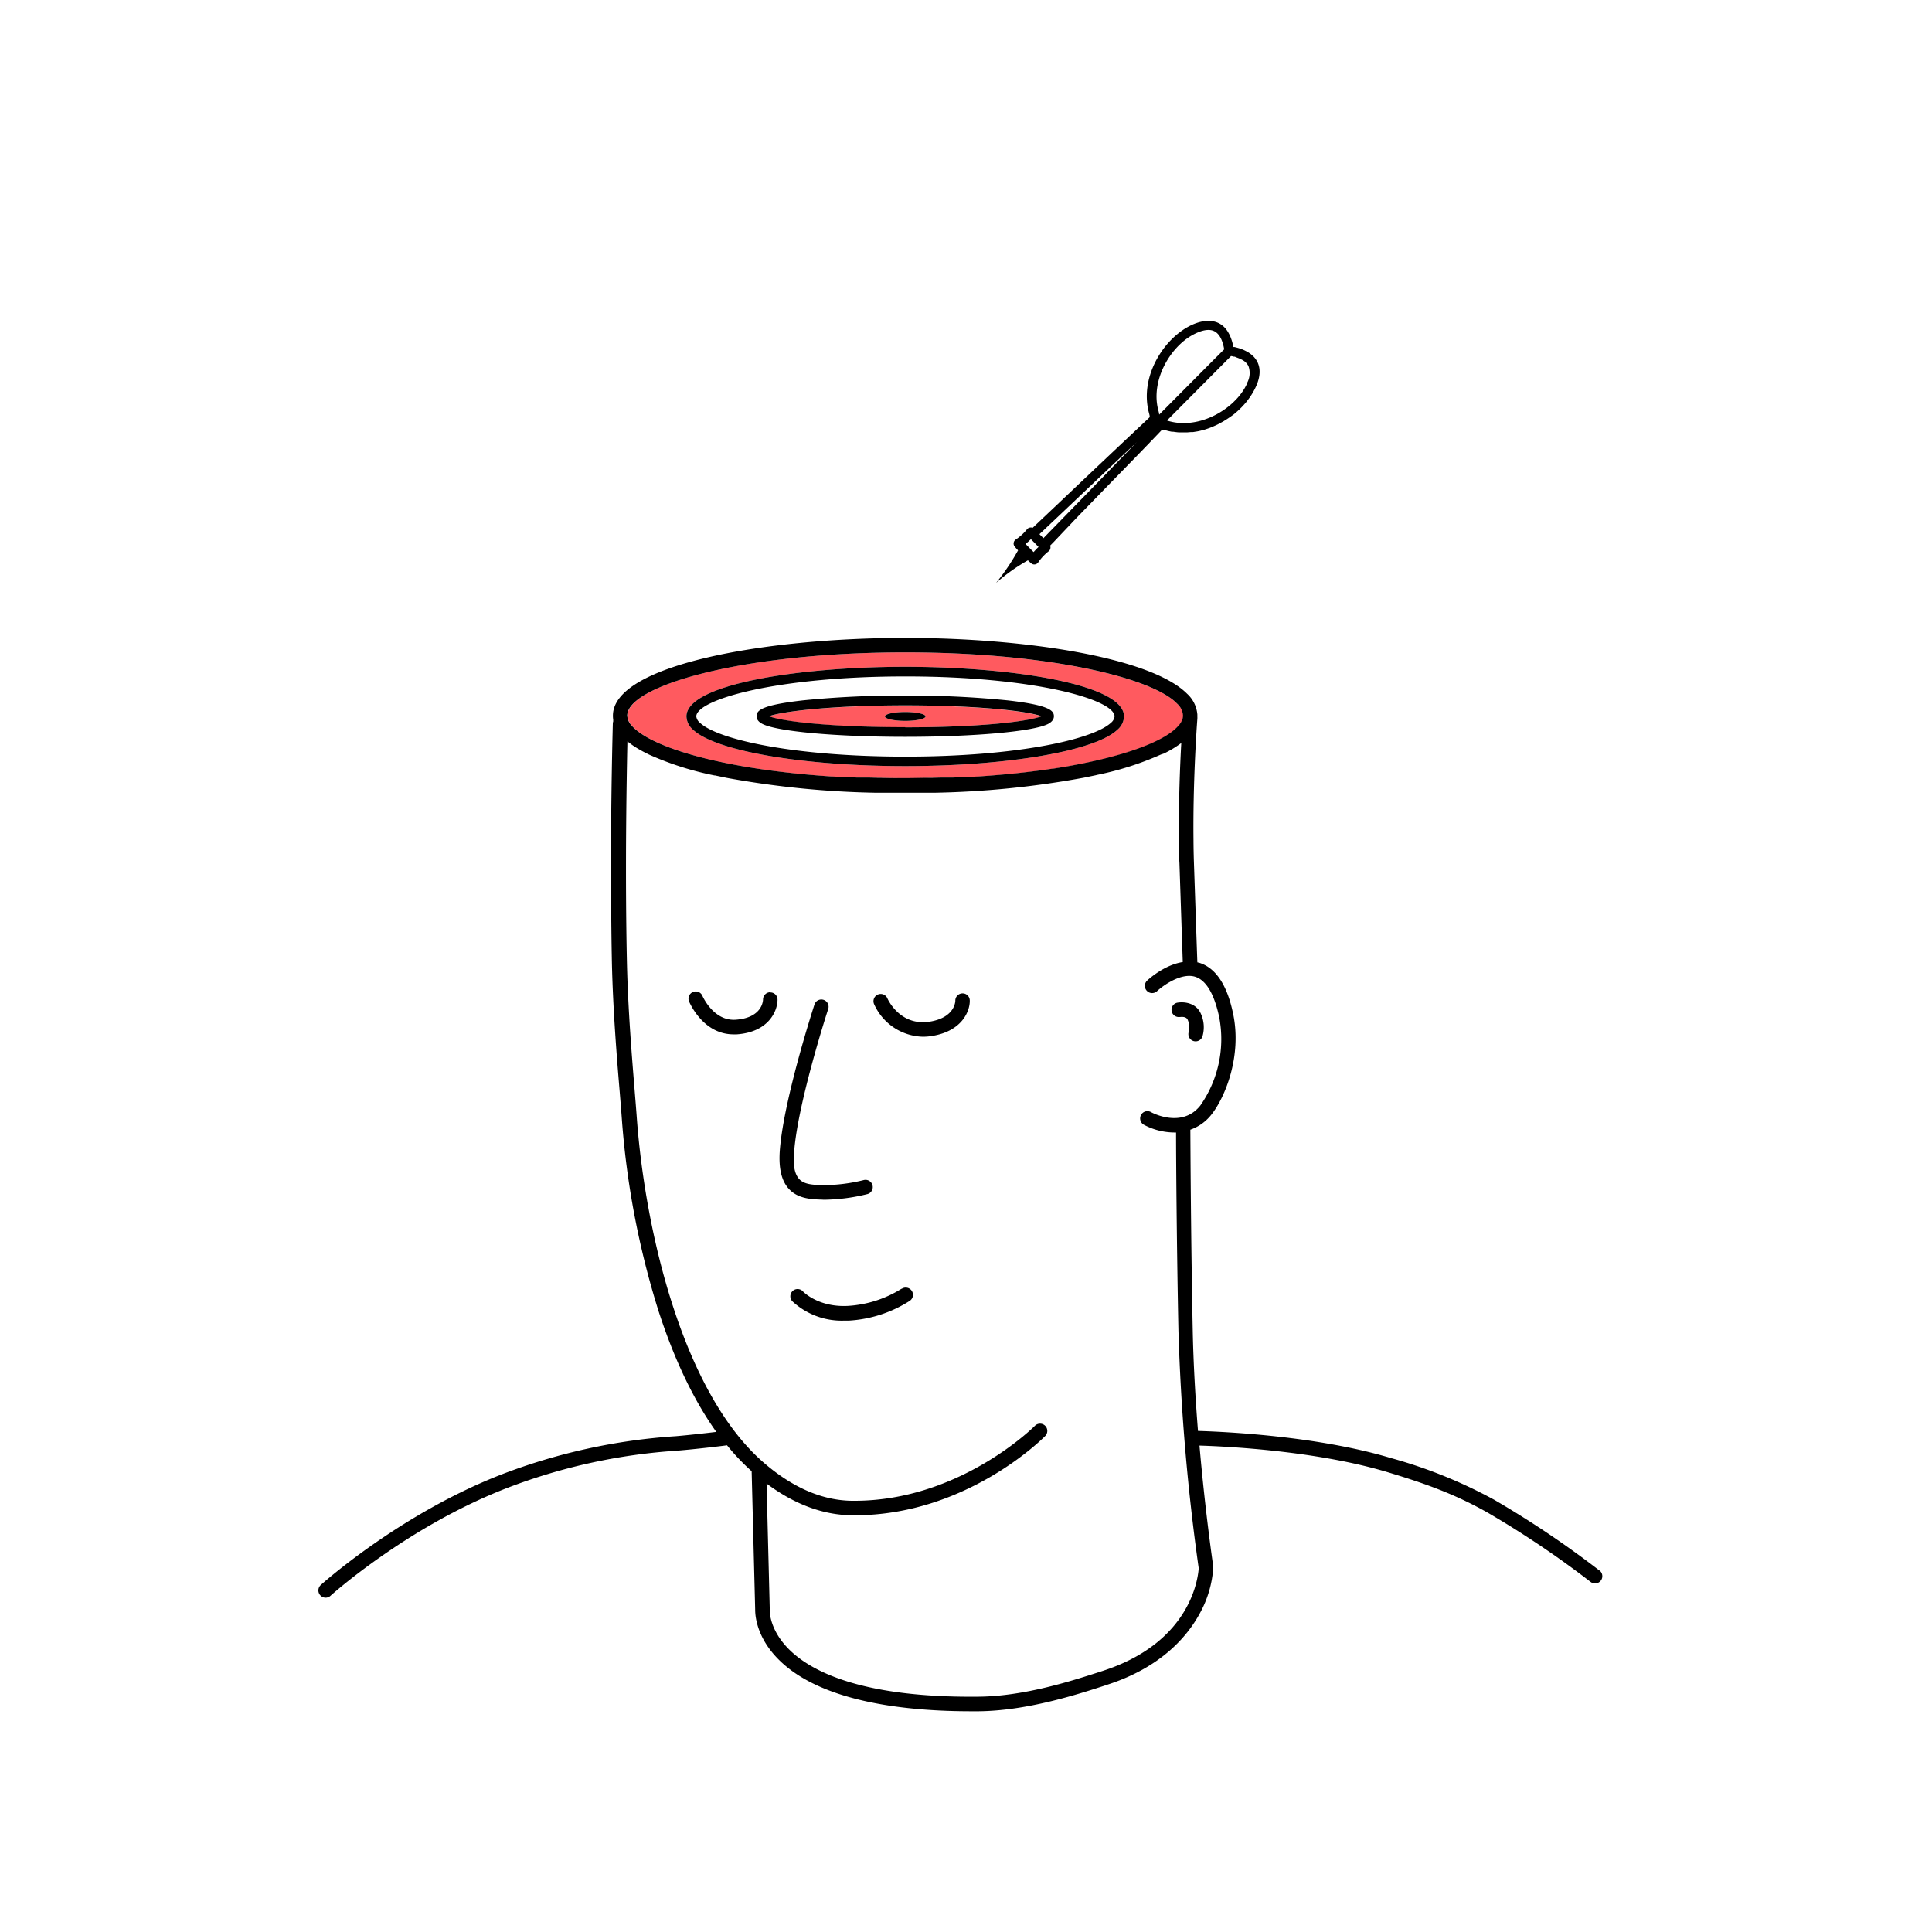 <svg id="Layer_1" data-name="Layer 1" xmlns="http://www.w3.org/2000/svg" viewBox="0 0 400 400"><defs><style>.cls-1{fill:#ff5a5f;}</style></defs><title>SUE Extra Variation Head Illustrations</title><path class="cls-1" d="M187.42,146.07c-15.31,0-25.45,1.21-28.22,2.25,3.08,1.15,13.43,2.26,28.22,2.26s25.14-1.11,28.22-2.26C212.87,147.28,202.73,146.07,187.42,146.07Zm0,3.18c-2,0-3.67-.31-4.09-.72a.27.27,0,0,1-.11-.2c0-.51,1.88-.92,4.2-.92s4.2.41,4.2.92a.27.27,0,0,1-.11.2C191.09,148.94,189.42,149.25,187.42,149.25Z"/><path class="cls-1" d="M243.85,145.82l-.21-.2c-.12-.12-.24-.25-.39-.38C237.3,140,216,135.07,187.42,135.07c-33.89,0-57.51,6.9-57.51,13.1a3.36,3.36,0,0,0,1.05,2.21c2.74,3,10.48,6.05,22.09,8.14l.65.12,1.09.19,1.6.25.39.06c4.68.71,9.86,1.27,15.47,1.64h.21l2.4.14.73,0,1.85.08,1.22,0,1.3,0,1.73.05h.57q2.53.06,5.16.06c1.74,0,3.44,0,5.11-.06h.63l1.67-.05,1.38,0,1.14,0,1.94-.08.64,0,2.52-.14h.08c5.67-.37,10.9-.93,15.61-1.65l.13,0,1.88-.3.85-.15.91-.16c11.54-2.09,19.24-5.12,22-8.12a3.88,3.88,0,0,0,1-1.67,2.51,2.51,0,0,0,.07-.55A3.55,3.55,0,0,0,243.85,145.82Zm-12.53,5.29c-4.74,4.41-22.79,7.5-43.9,7.5s-39.16-3.09-43.9-7.5a3.83,3.83,0,0,1-1.4-2.78c0-6.68,23.34-10.28,45.3-10.28s45.3,3.6,45.3,10.28A3.83,3.83,0,0,1,231.32,151.11Z"/><path d="M331.11,325.13a202,202,0,0,0-21.72-14.6,99.88,99.88,0,0,0-21.46-8.67c-15.39-4.61-34.71-5.45-39.9-5.6-.52-6.6-.95-13.8-1.09-20.95-.37-18.23-.47-37.21-.49-41.42a9.54,9.54,0,0,0,4.37-3.14c2.8-3.53,6.31-12,4.5-20.79-1.23-6-3.59-9.55-7-10.62l-.42-.1c-.09-2.44-.32-9.17-.71-20.69q-.08-2.3-.09-4.59c-.13-11.58.61-22.67.8-25.15a3.55,3.55,0,0,0,0-.46.15.15,0,0,1,0-.06v-.12s0-.07,0-.1a.53.53,0,0,0,0-.13,6.53,6.53,0,0,0-2.14-4.32c-7.54-7.54-33.6-11.55-58.35-11.55-29.34,0-60.51,5.64-60.51,16.09a.28.28,0,0,0,0,.09,4.74,4.74,0,0,0,.06.75c0,.07,0,.13,0,.2l0,.17a1.42,1.42,0,0,0-.08.42c0,.17-.3,10.54-.37,24.17,0,7.84,0,16.77.18,25.45.22,9.61,1,19.36,1.6,26.48.17,2.12.33,4,.45,5.7a175.48,175.48,0,0,0,7.56,39.71c3.29,10.18,7.32,18.59,12,25.16-2.08.25-5.56.65-8.39.89a122.71,122.71,0,0,0-36,7.89C82.82,313.41,66.57,328,66.41,328.16a1.5,1.5,0,0,0-.1,2.12,1.48,1.48,0,0,0,2.11.11c.16-.15,16-14.39,36.65-22.35a119.69,119.69,0,0,1,35.21-7.7c4.08-.34,9.52-1,10.24-1.11a46,46,0,0,0,5.1,5.37l.73,28.63c0,.69,0,5.27,4.51,10,8.62,9.07,26.3,11.07,40.21,11.07h1.58c10-.11,20.3-3.44,26.42-5.43l.25-.09c11.08-3.6,16.42-9.92,19-14.59a22.64,22.64,0,0,0,2.87-9.57,2.09,2.09,0,0,0,0-.25c0-.16-1.62-10.89-2.85-25.08,5.52.17,24,1.05,38.79,5.46,7.85,2.36,14.08,4.58,20.85,8.41a198.06,198.06,0,0,1,21.33,14.35,1.54,1.54,0,0,0,.93.32,1.5,1.5,0,0,0,.93-2.68ZM187.42,135.07c28.6,0,49.88,4.91,55.83,10.17.15.13.27.26.39.38l.21.2a3.55,3.55,0,0,1,1.08,2.34,2.51,2.51,0,0,1-.07.55,3.88,3.88,0,0,1-1,1.67c-2.73,3-10.43,6-22,8.12l-.91.16-.85.15-1.88.3-.13,0c-4.71.72-9.94,1.28-15.61,1.65h-.08l-2.52.14-.64,0-1.94.08-1.14,0-1.38,0-1.67.05h-.63c-1.67,0-3.37.06-5.11.06s-3.47,0-5.16-.06h-.57l-1.73-.05-1.3,0-1.22,0-1.85-.08-.73,0-2.4-.14h-.21c-5.61-.37-10.79-.93-15.47-1.64l-.39-.06-1.6-.25-1.09-.19-.65-.12c-11.61-2.09-19.35-5.13-22.09-8.14a3.36,3.36,0,0,1-1.05-2.21C129.91,142,153.53,135.07,187.42,135.07Zm41,210.84-.26.08c-6,1.94-15.93,5.19-25.52,5.29-24.34.26-34.92-5.3-39.48-10-3.92-4.05-3.8-7.79-3.79-7.93v-.13l-.66-26.07c5.74,4.29,11.66,6.5,17.64,6.57h.6c23,0,38.79-15.74,39.45-16.41a1.5,1.5,0,0,0-2.14-2.11c-.15.16-15.54,15.52-37.33,15.52h-.55c-6.1-.07-12.21-2.69-18.15-7.8-16.66-14.31-24.63-47.48-26.39-71.53-.12-1.67-.28-3.6-.45-5.73-.58-7.08-1.37-16.77-1.59-26.29-.19-8.66-.22-17.56-.18-25.39.05-8.85.19-16.32.28-20.5a16.64,16.64,0,0,0,2.31,1.6l.18.1c.3.17.6.35.92.51l.63.32.44.22a63.41,63.41,0,0,0,13.52,4.31l.12,0,1.1.23,1.3.27.47.09a190,190,0,0,0,30.45,3l.75,0h.71c1.55,0,3.1,0,4.64,0s3.05,0,4.58,0h.78l.68,0a189.42,189.42,0,0,0,30.61-3.06l.27-.05,1.55-.32.87-.18.51-.12a63,63,0,0,0,13.08-4.19L241,156l.47-.24a21,21,0,0,0,3.1-1.93c-.27,4.93-.57,12.44-.48,20.18,0,1.56,0,3.13.1,4.69.37,11.17.6,17.85.69,20.48-3.92.6-7.23,3.7-7.41,3.87a1.5,1.5,0,0,0,2.07,2.17c1.2-1.14,5-3.88,7.88-3s4.28,5,5,8.36a24,24,0,0,1-3.91,18.31c-3.81,4.79-10,1.49-10.22,1.35a1.5,1.5,0,0,0-1.46,2.63,13.61,13.61,0,0,0,6.26,1.6l.4,0c0,5.11.13,23.36.49,40.93a445.35,445.35,0,0,0,4.2,49.29C248.07,326.15,246.93,339.88,228.4,345.91Z"/><path d="M244.29,210.56c.06,0,1.29-.22,1.61.58a3.86,3.86,0,0,1,.23,2.45,1.5,1.5,0,0,0,.9,1.92,1.52,1.52,0,0,0,.51.09,1.5,1.5,0,0,0,1.41-1,6.74,6.74,0,0,0-.27-4.6c-1-2.48-3.68-2.65-5-2.39a1.5,1.5,0,0,0,.57,2.94"/><path d="M170.42,248.38h.64a38.74,38.74,0,0,0,8.57-1.17,1.5,1.5,0,0,0-.76-2.9,35,35,0,0,1-8.36,1.06h-.16c-2-.06-3.86-.12-4.9-1.28s-1.28-3.07-1-6c.86-10.18,6.92-28.92,7-29.11a1.5,1.5,0,1,0-2.85-.92c-.26.78-6.23,19.25-7.12,29.78-.33,3.83.26,6.53,1.79,8.24,1.89,2.13,4.75,2.22,7,2.29Z"/><path d="M199.25,205.67a1.5,1.5,0,0,0-1.46,1.54s0,3.41-5.18,4.29c-6.21,1.06-8.78-4.55-8.89-4.81a1.5,1.5,0,0,0-2.75,1.2,11.37,11.37,0,0,0,10.13,6.75,11.9,11.9,0,0,0,2-.18c6.2-1.05,7.74-5.25,7.68-7.33a1.48,1.48,0,0,0-1.54-1.46"/><path d="M159.48,205.43h0a1.51,1.51,0,0,0-1.5,1.47c0,.4-.25,3.84-5.66,4.22-4.6.31-6.83-4.8-6.92-5a1.5,1.5,0,0,0-2.77,1.14c.12.3,2.9,6.89,9.24,6.89l.66,0c6.68-.47,8.45-4.91,8.45-7.19a1.49,1.49,0,0,0-1.48-1.49"/><path d="M186.68,266.8a23.49,23.49,0,0,1-11.1,3.57c-6.08.33-9.2-2.85-9.34-3a1.5,1.5,0,1,0-2.19,2.05,15,15,0,0,0,10.67,4l1,0a26.2,26.2,0,0,0,12.66-4.11,1.5,1.5,0,0,0-1.72-2.46"/><path d="M187.42,138.05c-22,0-45.3,3.6-45.3,10.28a3.83,3.83,0,0,0,1.4,2.78c4.74,4.41,22.79,7.5,43.9,7.5s39.16-3.09,43.9-7.5a3.83,3.83,0,0,0,1.4-2.78C232.72,141.65,209.38,138.05,187.42,138.05ZM230,149.65c-3.72,3.45-19.52,7-42.54,7s-38.82-3.51-42.53-7a2,2,0,0,1-.77-1.32c0-3.46,16.47-8.28,43.3-8.28s43.3,4.82,43.3,8.28A2,2,0,0,1,230,149.65Z"/><path d="M208.59,145a205.27,205.27,0,0,0-21.17-1,205.27,205.27,0,0,0-21.17,1c-8.87,1-9.61,2.16-9.61,3.3,0,.65.43,1.2,1.29,1.62,3.19,1.55,15.32,2.63,29.49,2.63s26.3-1.08,29.5-2.63c.85-.42,1.28-1,1.28-1.62C218.2,147.19,217.46,146,208.59,145Zm-21.17,5.55c-14.79,0-25.14-1.11-28.22-2.26,2.77-1,12.91-2.25,28.22-2.25s25.45,1.21,28.22,2.25C212.56,149.47,202.2,150.58,187.42,150.58Z"/><path d="M191.62,148.33a.27.27,0,0,1-.11.2c-.42.41-2.09.72-4.09.72s-3.67-.31-4.09-.72a.27.27,0,0,1-.11-.2c0-.51,1.88-.92,4.2-.92S191.62,147.82,191.62,148.33Z"/><path d="M260.36,75a4.66,4.66,0,0,0-.74-1.09,0,0,0,0,1,0,0,3.26,3.26,0,0,0-.33-.31l-.23-.21-.24-.18c-.14-.1-.28-.2-.43-.29l-.17-.09c-.19-.11-.39-.21-.6-.31l-.13-.06a6.55,6.55,0,0,0-.71-.27l-.16-.06c-.23-.07-.46-.14-.71-.2l-.31-.08-.23,0c-.51-2.57-1.57-4.27-3.16-5s-3.8-.53-6.3.85c-5.38,3-10,10.64-8,17.9.18.69.17.76-.11,1q-4.38,4.11-8.77,8.26c-3.13,2.95-6.24,5.9-9.3,8.8l-5.94,5.62a.85.85,0,0,0-.39-.07,1,1,0,0,0-.77.37,10.24,10.24,0,0,1-2.33,2.12,1,1,0,0,0-.31,1.33,8.13,8.13,0,0,0,.79.91,46.27,46.27,0,0,1-4.55,6.74,39.65,39.65,0,0,1,6.59-4.68,6.75,6.75,0,0,0,.81.72.94.94,0,0,0,.51.14,1,1,0,0,0,.82-.44,10.39,10.39,0,0,1,2.15-2.29,1,1,0,0,0,.38-.77.85.85,0,0,0-.08-.39l.71-.72L223,107.1l7.15-7.35c3.41-3.5,6.84-7,10.22-10.55.27-.28.34-.29,1.05-.09.4.12.8.2,1.21.28l.3,0c.39.06.79.11,1.18.14h0q.47,0,.93,0h.69l.84-.07.43,0,.87-.14.37-.07q.6-.14,1.17-.3h0c.4-.13.8-.26,1.19-.41l.33-.14.82-.35.39-.19.72-.39.39-.21.72-.45.32-.21c.33-.22.65-.45,1-.7a0,0,0,0,0,0,0c.32-.24.62-.5.92-.77l.26-.24.59-.57.29-.31c.17-.18.33-.37.5-.56l.26-.31.46-.62.21-.28c.2-.31.4-.61.58-.92C260.84,78.81,261.16,76.69,260.36,75ZM214,114.3c-.51-.5-1.18-1.18-1.67-1.68a13.3,13.3,0,0,0,1.11-1l.86.88.62.63.1.1A13,13,0,0,0,214,114.3Zm15-16.2-7.41,7.61-4.94,5.07-.62.64a.3.3,0,0,1-.08-.08c-.19-.19-.37-.38-.56-.56l-.18-.19,5.87-5.55,7.92-7.5,6.35-6C233.22,93.74,231.09,95.92,229,98.1Zm11-12.26a4.93,4.93,0,0,0-.18-.87c-1.63-6.1,2.34-13,7.08-15.61,1.31-.72,3.15-1.44,4.47-.8s1.83,2.34,2.09,3.77c-.42.39-1,1-1.94,1.92Zm18.27-6.62-.06.14-.18.38-.31.58a12.67,12.67,0,0,1-1.85,2.44l-.08.09-.07.06a12.91,12.91,0,0,1-1.08,1c-3.36,2.82-8.22,4.52-12.65,3.27l-.38-.12c4.56-4.59,11.58-11.66,13.25-13.33l.14,0,.46.11.18,0L256,74l.22.08.26.1.34.14.11.06a4.34,4.34,0,0,1,.43.23l0,0a2.9,2.9,0,0,1,1.12,1.19A4.24,4.24,0,0,1,258.23,79.22Z"/></svg>